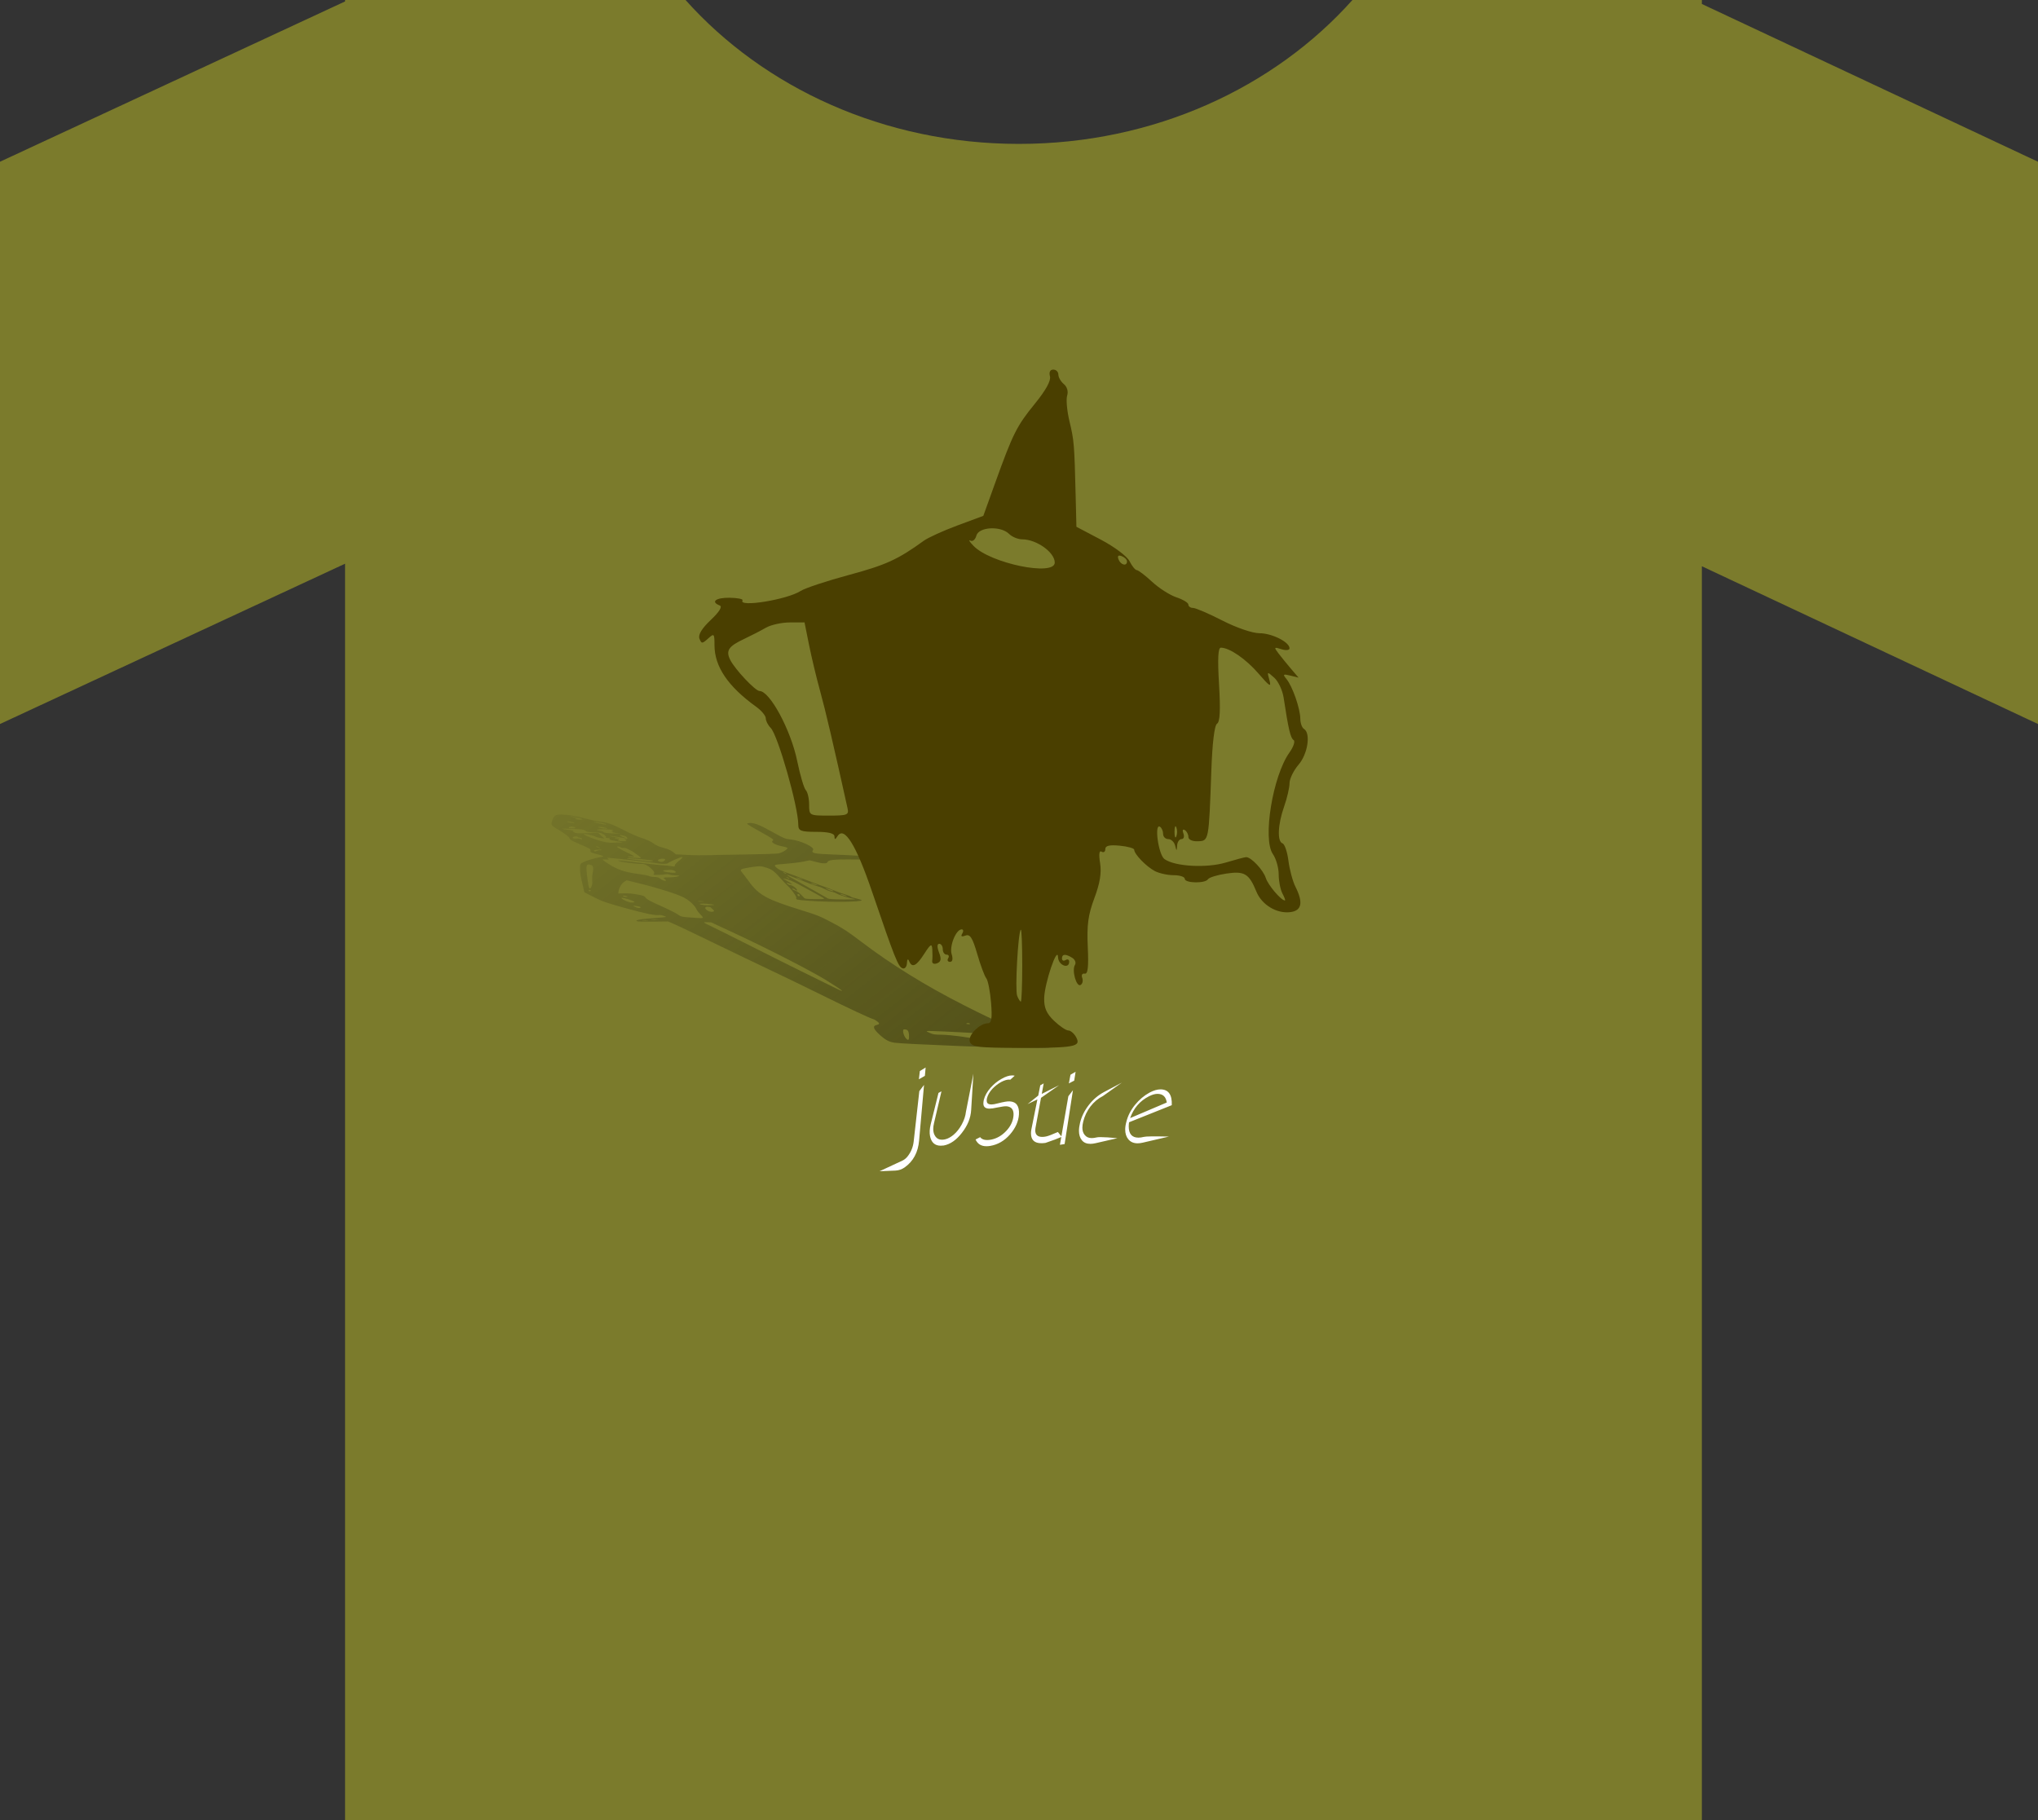 <?xml version="1.0" encoding="UTF-8" standalone="no"?>
<!-- Created with Inkscape (http://www.inkscape.org/) -->
<svg
    xmlns:inkscape="http://www.inkscape.org/namespaces/inkscape"
    xmlns:rdf="http://www.w3.org/1999/02/22-rdf-syntax-ns#"
    xmlns="http://www.w3.org/2000/svg"
    xmlns:sodipodi="http://sodipodi.sourceforge.net/DTD/sodipodi-0.dtd"
    xmlns:cc="http://creativecommons.org/ns#"
    xmlns:xlink="http://www.w3.org/1999/xlink"
    xmlns:dc="http://purl.org/dc/elements/1.1/"
    xmlns:svg="http://www.w3.org/2000/svg"
    xmlns:ns1="http://sozi.baierouge.fr"
    id="svg2"
    sodipodi:docname="2005_iraq_justice.svgz"
    viewBox="0 0 565.8 505.39"
    sodipodi:version="0.32"
    version="1.1"
    inkscape:version="0.48.1 r9760"
    inkscape:label="Pozadí"
  >
  <rect x="0" y="0" width="565.8" height="505.39" fill="#333333" stroke="none"/>
  <defs
      id="defs3"
    >
    <linearGradient
        id="linearGradient3179"
        y2="186.33"
        gradientUnits="userSpaceOnUse"
        x2="907.43"
        gradientTransform="matrix(1.066 0 0 .693 -82.169 89.51)"
        y1="444.64"
        x1="1220.9"
        inkscape:collect="always"
      >
      <stop
          id="stop14440"
          style="stop-color:#4a3f00"
          offset="0"
      />
      <stop
          id="stop14442"
          style="stop-color:#000000;stop-opacity:0"
          offset="1"
      />
    </linearGradient
    >
  </defs
  >
  <sodipodi:namedview
      id="base"
      bordercolor="#666666"
      inkscape:pageshadow="2"
      inkscape:window-y="25"
      fit-margin-left="0"
      pagecolor="#ffffff"
      inkscape:window-height="721"
      inkscape:window-maximized="0"
      inkscape:zoom="0.55152583"
      inkscape:window-x="7"
      showgrid="false"
      borderopacity="1.0"
      inkscape:current-layer="layer1"
      inkscape:cx="-268.77118"
      inkscape:cy="275.36013"
      fit-margin-top="0"
      fit-margin-right="0"
      fit-margin-bottom="0"
      inkscape:window-width="1268"
      inkscape:pageopacity="0.0"
      inkscape:document-units="px"
  />
  <g
      id="layer1"
      inkscape:label="Vrstva 1"
      inkscape:groupmode="layer"
      transform="translate(-759.03 1.121)"
    >
    <path
        id="path1358"
        style="fill-rule:evenodd;fill:#7b7b2c"
        d="m854.83-1.121v0.397l-95.807 44.516v156.13l95.807-44.516v348.86h376.68v-348.15l93.32 43.808v-156.13l-93.32-43.808v-1.105h-3.868-93.142c-21.72 24.325-55.095 39.957-92.572 39.957s-70.853-15.633-92.572-39.957h-93.142z"
        inkscape:export-ydpi="104.99"
        sodipodi:nodetypes="ccccccccccccccsccc"
        inkscape:export-filename="/home/dan/usr/arts/2005_iraq_justice.png"
        inkscape:connector-curvature="0"
        inkscape:export-xdpi="104.99"
    />
    <g
        id="g3174"
        inkscape:export-ydpi="104.99"
        inkscape:export-xdpi="104.99"
        inkscape:export-filename="/home/dan/usr/arts/2005_iraq_justice.png"
        transform="matrix(.991 0 0 .991 12.819 -2.113)"
      >
      <path
          id="path1364"
          style="fill:url(#linearGradient3179)"
          inkscape:connector-curvature="0"
          d="m1023 294.15c-11.46-0.46-18.056-0.793-19.346-0.975-1.619-0.228-2.635-0.771-4.295-2.293-1.753-1.609-1.98-2.435-0.742-2.697 0.74-0.157 0.833-0.418 0.304-0.851-0.42-0.344-0.992-0.688-1.272-0.765-1.004-0.275-6.951-3.056-14.392-6.731-4.168-2.058-9.197-4.505-11.174-5.438-3.568-1.682-16.919-8.095-24.692-11.86-2.227-1.079-4.766-2.274-5.641-2.656l-1.592-0.695-4.217 0.052c-2.406 0.03-4.341-0.017-4.505-0.108-0.599-0.332 0.729-0.593 4.295-0.844 2.025-0.142 3.737-0.297 3.804-0.344 0.213-0.15-1.585-0.67-1.957-0.566-0.83 0.232-4.339-0.499-9.822-2.046-5.341-1.507-6.011-1.744-8.431-2.976l-2.628-1.339-0.842-3.694c-0.463-2.032-0.516-3.991-0.117-4.354 0.636-0.58 3.54-1.518 5.743-1.855 0.93-0.142 0.679-0.287-1.443-0.832-1.559-0.401-1.671-0.466-1.639-0.95 0.03-0.468-0.253-0.64-2.82-1.72-2.469-1.038-2.882-1.28-3.067-1.794-0.122-0.341-1.29-1.238-2.735-2.102-2.409-1.44-2.505-1.556-2.151-2.625 0.52-1.572 0.967-1.888 2.637-1.864 1.887 0.028 4.249 0.432 7.125 1.219 1.266 0.347 2.883 0.687 3.595 0.756 2.048 0.2 3.647 0.767 6.793 2.411 1.725 0.901 3.815 1.818 5.077 2.227 1.507 0.488 2.454 0.926 3.187 1.474 0.782 0.584 1.486 0.897 2.816 1.251 1.283 0.341 2.012 0.658 2.639 1.148l0.866 0.677 3.344 0.169c1.839 0.093 4.106 0.131 5.037 0.084 0.932-0.047 5.693-0.141 10.581-0.209 4.888-0.068 9.283-0.206 9.765-0.307 1.22-0.254 2.87-1.351 2.414-1.603-0.207-0.115-0.934-0.314-1.617-0.442-1.76-0.331-3.082-1.146-2.442-1.506 0.489-0.275 0.136-0.531-3.537-2.567-3.473-1.925-3.974-2.277-3.367-2.36 1.546-0.212 2.829 0.244 6.637 2.355 3.58 1.985 3.686 2.029 5.323 2.21 2.857 0.317 6.809 2.179 6.262 2.951-0.619 0.874 0.239 1.077 5.319 1.258 4.843 0.173 9.998 0.48 11.875 0.707 0.634 0.077 2.628 0.614 4.432 1.194 2.983 0.959 3.323 1.113 3.758 1.711 0.502 0.689 2.664 1.79 4.259 2.168 0.515 0.122 0.925 0.304 0.909 0.405-0.015 0.1 0.821 0.439 1.857 0.753 1.037 0.314 2.161 0.724 2.498 0.91 0.337 0.187 1.178 0.506 1.87 0.708 1.178 0.345 3.083 1.113 4.46 1.798 0.331 0.164 0.73 0.263 0.887 0.219 0.157-0.044 0.627 0.105 1.044 0.331s1.823 0.737 3.124 1.137c1.301 0.399 2.476 0.783 2.61 0.851 0.496 0.254-3.435 0.432-8.068 0.364-4.928-0.072-9.418-0.374-9.952-0.67-0.168-0.093-0.064-0.166 0.23-0.161 0.295 0.004 0.166-0.289-0.286-0.653-0.452-0.363-0.756-0.752-0.675-0.863 0.081-0.112-0.287-0.489-0.817-0.839-0.53-0.35-0.891-0.73-0.801-0.844 0.09-0.115-0.237-0.428-0.725-0.696-0.488-0.268-0.781-0.614-0.649-0.768 0.131-0.154-0.189-0.475-0.713-0.712-0.523-0.237-0.919-0.602-0.88-0.81 0.04-0.208-0.284-0.602-0.719-0.875-0.435-0.273-0.807-0.638-0.827-0.811-0.024-0.204-0.611-0.53-1.659-0.922-0.892-0.334-2.074-0.857-2.626-1.163-1.193-0.661-2.968-1.028-5.034-1.041-0.827-0.005-3-0.02-4.827-0.034-4.05-0.03-5.658 0.167-5.807 0.711-0.144 0.523-1.297 0.509-3.365-0.041l-1.619-0.431-1.795 0.367c-0.987 0.202-3.265 0.483-5.062 0.624-3.183 0.25-3.25 0.274-2.588 0.955 0.374 0.384 1.179 0.868 1.791 1.076 1.077 0.365 4.836 1.778 8.66 3.254 1.024 0.395 2.56 0.963 3.414 1.26 0.853 0.298 2.101 0.775 2.771 1.06 0.671 0.285 1.917 0.726 2.768 0.979 0.852 0.253 1.538 0.529 1.525 0.613-0.013 0.084 0.675 0.309 1.529 0.499 0.854 0.191 1.541 0.42 1.527 0.509-0.076 0.495-8.87 0.583-14.796 0.148-3.443-0.253-3.681-0.309-3.516-0.82 0.116-0.357-1.323-2.359-2.446-3.403-0.363-0.338-1.045-1.048-1.513-1.579-2.166-2.449-2.736-2.908-4.252-3.421-1.281-0.434-1.667-0.49-2.802-0.404-0.723 0.055-2.124 0.261-3.112 0.458-1.447 0.289-1.682 0.493-1.208 1.049 0.324 0.38 1.265 1.622 2.092 2.761 2.737 3.769 5.032 5.017 14.76 8.024 4.394 1.358 4.94 1.579 8.435 3.409 2.974 1.557 4.637 2.644 8.149 5.322 8.413 6.417 18.155 12.446 28.93 17.904 10.402 5.269 12.286 5.979 16.546 6.237 2.85 0.173 5.906 0.925 10.826 2.663 3.364 1.189 3.857 1.469 2.555 1.45-0.397-0.006-0.881 0.134-1.076 0.311-0.195 0.177-1.502 0.547-2.904 0.822-2.547 0.5-2.555 0.5-11.503 0.346-4.925-0.085-11.473-0.256-14.551-0.379zm7.575-2.014c-0.88-0.757-1.837-1.427-2.127-1.488-0.585-0.123-11.794-0.708-14.537-0.758-1.603-0.029-1.647 0.009-0.564 0.49 1.088 0.483 1.351 0.524 3.58 0.557 2.325 0.034 8.309 0.817 8.946 1.17 0.144 0.08 1.061 0.258 2.038 0.396 0.976 0.138 2.292 0.452 2.924 0.698 0.631 0.246 1.191 0.417 1.244 0.38 0.053-0.037-0.624-0.687-1.504-1.444zm-22.928-1.025c-0.08-1.316-0.372-1.67-1.39-1.685-0.564-0.008-0.186 1.729 0.556 2.559 0.637 0.712 0.912 0.423 0.834-0.874zm21.208-1.593c-0.066-0.037-0.688-0.174-1.381-0.304-1.053-0.198-1.115-0.188-0.38 0.06 0.751 0.253 2.12 0.443 1.761 0.244zm-4.223-1.736c-0.187-0.103-0.503-0.142-0.703-0.086-0.2 0.056-0.3 0.137-0.222 0.18 0.078 0.043 0.394 0.082 0.703 0.086 0.309 0.005 0.408-0.076 0.222-0.18zm-40.403-12.253c-4.24-2.602-16.141-8.701-25.184-12.905-3.696-1.718-6.758-3.144-6.805-3.169-0.047-0.025-0.625-0.052-1.285-0.062-1.136-0.017-1.074 0.042 1.162 1.098 1.299 0.614 6.486 3.199 11.528 5.745 5.041 2.546 11.294 5.673 13.895 6.947 2.601 1.274 6.346 3.119 8.323 4.099 2.998 1.486 3.448 1.665 2.712 1.077-0.485-0.388-2.441-1.661-4.345-2.83zm-49.863-16.666c-0.475-0.055-1.106-0.064-1.403-0.021-0.297 0.044 0.092 0.088 0.863 0.1 0.772 0.011 1.014-0.024 0.54-0.079zm2.746-0.138c-0.627-0.053-1.379-0.061-1.671-0.018-0.293 0.043 0.221 0.086 1.14 0.096 0.92 0.01 1.159-0.025 0.531-0.078zm12.186-1.389c-0.501-0.498-1.044-1.202-1.206-1.565-0.472-1.056-1.836-2.351-3.384-3.213-1.685-0.938-7.197-2.701-12.586-4.025l-3.565-0.876-0.644 0.378c-0.715 0.42-1.533 1.765-1.644 2.705l-0.072 0.612 1.697-0.041c1.121-0.027 2.351 0.081 3.627 0.317 1.747 0.324 1.974 0.414 2.396 0.957 0.354 0.456 1.337 0.987 4.09 2.209 1.993 0.885 4.121 1.944 4.729 2.353 1.184 0.796 0.848 0.73 5.324 1.052 2.084 0.15 2.187 0.078 1.24-0.863zm3.583-1.33c-0.298-0.266-0.626-0.582-0.727-0.702-0.102-0.12-0.561-0.224-1.023-0.231-0.825-0.012-0.728 0.64 0.17 1.138 0.829 0.46 2.135 0.291 1.579-0.204zm-21.258-1.077c-1.346-0.284-1.618-0.093-0.435 0.306 0.698 0.236 0.983 0.262 1.197 0.111 0.214-0.151 0.033-0.25-0.762-0.418zm21.286-0.352c0.373 0.004 0.16-0.072-0.501-0.178-1.466-0.235-3.781-0.278-3.394-0.064 0.383 0.213 1.855 0.38 2.632 0.299 0.337-0.035 0.906-0.061 1.263-0.057zm-22.186-0.851c0.037-0.24-3.113-1.269-3.529-1.153-0.557 0.156 1.791 1.311 2.692 1.324 0.445 0.006 0.821-0.07 0.837-0.171zm19.209-0.169c-0.475-0.055-1.106-0.064-1.403-0.021-0.297 0.044 0.091 0.088 0.863 0.1 0.772 0.011 1.015-0.024 0.54-0.079zm-21.251-1.406c-0.176-0.098-0.573-0.181-0.881-0.186-0.309-0.005-0.417 0.072-0.241 0.169 0.176 0.098 0.573 0.181 0.882 0.186 0.309 0.005 0.417-0.072 0.241-0.169zm54.734 0.324c-0.807-0.476-3.102-1.737-6.991-3.841-1.174-0.635-2.408-1.145-3.153-1.302-1.044-0.22-1.107-0.199-0.43 0.145 0.436 0.221 1.162 0.641 1.612 0.933 0.685 0.444 0.647 0.473-0.232 0.179-1.003-0.336-1.034-0.334-0.67 0.034 0.21 0.212 0.604 0.389 0.876 0.393 0.573 0.008 1.909 1.029 1.847 1.41-0.032 0.194-0.155 0.16-0.496-0.137-0.269-0.234-0.601-0.355-0.813-0.296-0.197 0.055 0.085 0.273 0.627 0.485 0.899 0.351 1.667 0.95 2.57 2.007 0.319 0.373 0.491 0.396 3.208 0.436 2.745 0.04 2.835 0.021 2.046-0.446zm9.11 0.454c-1.582-0.263-4.234-1.054-5.046-1.504-0.479-0.266-1.212-0.536-1.63-0.601-0.417-0.065-1.226-0.377-1.797-0.694-0.571-0.317-1.413-0.655-1.871-0.752-0.797-0.169-3.045-1.006-6.644-2.473-2.765-1.128-2.686-0.944 0.299 0.697 1.562 0.858 4.149 2.319 5.748 3.246 1.599 0.927 3.108 1.788 3.355 1.914 0.327 0.167 1.505 0.236 4.363 0.255 2.154 0.014 3.604-0.025 3.223-0.089zm25.873-0.462c-0.44-0.268-1.251-0.766-1.803-1.107-6.119-3.78-7.881-4.78-8.628-4.896-0.527-0.082-0.486-0.006 0.112 0.21 0.514 0.186 0.972 0.561 1.017 0.834 0.046 0.273 0.471 0.712 0.946 0.975 0.475 0.263 0.788 0.622 0.696 0.798-0.092 0.176 0.216 0.467 0.686 0.648 0.469 0.181 0.801 0.52 0.736 0.753-0.064 0.234 0.137 0.567 0.447 0.742 0.31 0.174 0.514 0.433 0.454 0.575-0.083 0.197-0.207 0.154-0.523-0.181-0.234-0.249-0.51-0.377-0.636-0.297-0.123 0.078 0.269 0.414 0.871 0.748 1.091 0.605 1.099 0.606 3.759 0.645 2.515 0.037 2.621 0.011 1.867-0.448zm7.287-0.019c-0.749-0.341-1.91-0.781-2.579-0.977-0.669-0.196-1.48-0.502-1.802-0.679-0.322-0.177-1.268-0.527-2.103-0.777-0.835-0.25-2-0.692-2.589-0.981-0.59-0.29-1.466-0.61-1.948-0.712-0.482-0.102-1.196-0.362-1.587-0.579-0.391-0.217-1.092-0.523-1.558-0.68-1.895-0.64-1.585-0.22 0.862 1.166 2.188 1.239 6.568 3.898 7.151 4.341 0.45 0.343 1.015 0.404 4.151 0.45l3.364 0.049-1.362-0.621zm-48.915-0.892c-0.176-0.098-0.349-0.061-0.384 0.081-0.035 0.142 0.081 0.338 0.257 0.436 0.176 0.098 0.349 0.061 0.384-0.081 0.035-0.142-0.081-0.338-0.257-0.436zm12.668 0.168c-0.497-0.168-0.957-0.267-1.024-0.22-0.066 0.047 0.286 0.222 0.783 0.39 0.496 0.168 0.957 0.267 1.023 0.22 0.066-0.047-0.286-0.222-0.783-0.39zm-71.213-1.373c-0.271-0.057-0.407 0.037-0.302 0.209 0.152 0.249 0.253 0.27 0.493 0.104 0.166-0.115 0.08-0.256-0.191-0.313zm0.684-2.579c-0.079-0.667 0.014-1.862 0.206-2.656 0.193-0.794 0.003-1.56-0.42-1.703-1.567-0.529-1.66-0.18-1.099 4.152 0.159 1.23 0.376 2.284 0.481 2.342 0.464 0.253 0.963-1.027 0.832-2.134zm66.209 2.314c-1.068-0.301-1.107-0.298-0.506 0.044 0.723 0.411 2.013 0.742 1.799 0.462-0.075-0.099-0.657-0.326-1.293-0.505zm26.07 0.158c-0.191-0.193-0.546-0.354-0.79-0.357-0.244-0.004-0.287 0.151-0.096 0.344s0.547 0.354 0.79 0.357c0.244 0.004 0.287-0.151 0.096-0.344zm-30-1.58c-0.497-0.168-0.958-0.267-1.024-0.22-0.066 0.047 0.286 0.222 0.783 0.39 0.497 0.168 0.957 0.267 1.024 0.22 0.066-0.047-0.286-0.222-0.783-0.39zm28.371-0.14c-0.226-0.128-0.574-0.187-0.774-0.131-0.2 0.056-0.043 0.277 0.347 0.491 0.577 0.316 0.722 0.341 0.774 0.131 0.035-0.142-0.121-0.363-0.347-0.491zm-32.376-1.377c-0.524-0.202-1.007-0.329-1.072-0.283-0.13 0.092 1.38 0.64 1.779 0.646 0.135 0.002-0.183-0.161-0.707-0.363zm-3.726-0.347c-0.293-0.062-0.237 0.041 0.125 0.229 0.4 0.207 0.609 0.251 0.533 0.112-0.069-0.126-0.365-0.279-0.658-0.341zm34.502 0.231c-0.578-0.316-0.722-0.341-0.774-0.131-0.083 0.339 0.659 0.751 1.121 0.622 0.2-0.056 0.044-0.277-0.347-0.491zm-35.381-1.627c-0.293-0.062-0.236 0.041 0.126 0.229 0.4 0.207 0.609 0.251 0.533 0.112-0.069-0.126-0.365-0.279-0.658-0.341zm34.36 0.299c-0.512-0.284-1.053-0.482-1.203-0.44-0.456 0.127 1.328 0.944 2.086 0.955 0.026 0-0.372-0.231-0.884-0.515zm-94.144-15.997c0.178 0.102 0.805 0.287 1.387 0.409 0.823 0.173 0.914 0.224 0.391 0.216-0.37-0.005-0.523 0.07-0.346 0.168 0.377 0.209 1.917 0.261 1.947 0.066 0.011-0.074-0.808-0.339-1.83-0.589-1.022-0.25-1.726-0.374-1.548-0.271zm6.461 1.575c-0.079 0.042 0.448 0.199 1.597 0.45 1.385 0.303 2.103 0.393 1.999 0.256-0.089-0.118-0.817-0.323-1.617-0.461-1.223-0.212-1.9-0.287-1.979-0.245zm-6.968-0.086c-0.219-0.017-0.382-0.008-0.431 0.026-0.098 0.069 0.322 0.201 0.924 0.295 1.418 0.22 1.608 0.074 0.276-0.207-0.283-0.06-0.55-0.097-0.769-0.114zm0.801 1.363c-0.271-0.004-0.592 0.108-0.712 0.249-0.182 0.214-0.024 0.259 0.972 0.274 0.685 0.01 0.988-0.096 0.712-0.249-0.264-0.147-0.701-0.27-0.972-0.274zm7.997 0.117c-0.972-0.014-0.486 0.28 0.681 0.415 1.525 0.176 1.726 0.144 0.905-0.133-0.442-0.149-1.155-0.276-1.585-0.283zm-9.75 0.511c-1.395-0.008-1.045 0.135 1.169 0.374 1.026 0.11 1.554 0.199 1.182 0.201-0.372 0.002-0.366 0.176 0.009 0.384 0.643 0.356 0.863 0.375 3.785 0.309l3.094-0.074 0.703 0.664c0.396 0.366 0.841 0.728 0.96 0.798 0.468 0.275-1.873-0.12-2.382-0.402-0.566-0.314-2.343-0.742-3.118-0.753-0.741-0.011 1.005 0.824 3.309 1.589 2.095 0.695 3.632 0.962 4.922 0.845 0.344-0.031 1.158-0.048 1.791-0.039 1.052 0.015 0.953-0.022-1.031-0.383-1.721-0.313-2.141-0.445-1.98-0.634 0.156-0.183 0.059-0.237-0.475-0.245-0.499-0.007-0.664-0.075-0.533-0.229 0.101-0.119-0.163-0.453-0.59-0.744-0.707-0.482-0.932-0.531-2.717-0.607-1.625-0.069-2.044-0.148-2.485-0.469-0.473-0.344-0.857-0.401-3.642-0.523-0.848-0.037-1.507-0.059-1.972-0.061zm10.821 0.196c-2.114-0.031-2.552 0.161-0.928 0.413 0.399 0.062 0.805 0.225 0.886 0.359 0.103 0.172 0.723 0.269 2.131 0.339 1.1 0.055 2.16 0.117 2.337 0.131 0.177 0.015-0.379-0.098-1.237-0.25-0.858-0.152-1.242-0.272-0.857-0.267 0.386 0.006 0.398-0.072 0.031-0.172-0.367-0.101-0.402-0.179-0.075-0.174 0.327 0.005 0.452-0.071 0.276-0.169-0.176-0.098-1.331-0.192-2.565-0.21zm4.92 1.639c-0.649-0.092-0.633 0.094 0.287 0.453l1.246 0.483-2.492-0.425c-2.568-0.438-3.135-0.368-0.629 0.077 1.32 0.235 1.338 0.25 0.3 0.242-0.835-0.006-0.86 0.032-0.078 0.156 0.723 0.114 0.921 0.201 0.641 0.28-0.7 0.196 0.203 0.471 1.41 0.431 0.731-0.024 0.914-0.154 0.514-0.349-0.349-0.17-0.367-0.27-0.059-0.222 0.824 0.128 0.588-0.699-0.266-0.933-0.355-0.097-0.658-0.16-0.874-0.191zm-12.729 0.327c-0.269 0.007-0.6 0.07-0.77 0.189-0.404 0.284 0.168 0.543 0.956 0.435 0.362-0.05 0.833 0.01 1.052 0.129 0.251 0.136 0.419 0.121 0.453-0.042 0.034-0.165-0.173-0.284-0.591-0.327-0.36-0.037-0.659-0.139-0.646-0.226 0.018-0.115-0.186-0.165-0.456-0.158zm11.962 2.855c-0.164-0.03-0.325-0.035-0.446-0.001-0.283 0.079 0.47 0.547 2.432 1.5 2.734 1.328 2.797 1.382 1.55 1.276-0.715-0.061-1.137-0.024-0.952 0.078 0.185 0.102 0.962 0.227 1.734 0.279 0.771 0.052 1.592 0.108 1.828 0.124 0.237 0.016-0.097-0.344-0.735-0.805-1.326-0.959-1.402-1.016-2.712-1.693-0.549-0.284-1.126-0.455-1.332-0.398-0.2 0.056-0.597-0.028-0.882-0.186-0.152-0.084-0.321-0.144-0.486-0.175zm-6.364-0.082c0.021 0.04 0.143 0.126 0.363 0.248 0.441 0.244 0.746 0.346 0.681 0.226-0.064-0.12-0.425-0.32-0.801-0.444-0.188-0.062-0.264-0.07-0.243-0.031zm1.358 0.971c-0.198-0.013-0.496-0.013-0.839-0.001-0.687 0.023-1.153 0.159-1.041 0.304 0.182 0.233 0.258 0.234 0.737 0.011 0.296-0.138 0.691-0.227 0.882-0.192 0.191 0.035 0.417 0.011 0.504-0.052 0.043-0.032-0.045-0.055-0.243-0.068zm22.816 2.046c-0.484-0.007-3.212 1.169-3.978 1.714-0.437 0.311-2.116 0.256-4.261-0.138-0.971-0.178-11.817-1.351-12.599-1.362-0.234-0.003-0.195 0.119 0.089 0.277 0.354 0.196 0.125 0.256-0.727 0.184-1.104-0.094-1.067 0.016 0.381 0.978 2.831 1.881 4.84 2.585 8.865 3.107 1.368 0.177 2.691 0.432 2.935 0.567 0.244 0.135 0.904 0.256 1.468 0.265 0.82 0.012 1.179 0.121 1.75 0.544 0.406 0.301 0.96 0.533 1.294 0.538 0.323 0.005 0.278-0.21-0.109-0.477-0.593-0.41-0.441-0.485 1.034-0.487 0.961-0.001 2.088-0.121 2.509-0.266 0.761-0.263 0.773-0.264-0.423-0.282-0.66-0.01-1.473-0.115-1.801-0.232-0.389-0.138-0.788-0.162-1.125-0.065-0.285 0.082-1.207 0.151-2.045 0.154-1.378 0.004-1.485-0.019-1.207-0.272 0.663-0.601-1.977-2.877-3.256-2.809-1.05 0.056-5.467-0.462-6.277-0.735-1.095-0.369-0.668-0.337 5.632 0.434 3.08 0.377 6.116 0.693 6.75 0.704 0.635 0.01 1.595 0.113 2.132 0.226 0.714 0.15 0.955 0.096 0.898-0.203-0.043-0.225 0.513-0.845 1.23-1.382 0.717-0.536 1.098-0.978 0.842-0.982zm-14.933 0.317c-0.59-0.028-0.642 0.013-0.464 0.112 0.14 0.077 1.566 0.289 3.166 0.468 3.536 0.395 3.382 0.386 4.006 0.204 0.369-0.107-0.452-0.234-3-0.471-1.994-0.185-3.118-0.286-3.707-0.314zm9.092 0.165c-0.783 0.094-1.35 0.507-0.67 0.736 0.714 0.241 0.95 0.213 1.468-0.151 0.339-0.238 0.344-0.488 0.021-0.556-0.269-0.057-0.558-0.06-0.819-0.028zm2.108 3.138c-1.919 0.04-2.18 0.315-0.57 0.602 1.897 0.339 2.957 0.229 2.323-0.236-0.438-0.322-0.759-0.387-1.753-0.366z"
      />
      <path
          id="path1368"
          style="fill:#ffffff"
          inkscape:connector-curvature="0"
          d="m1012.3 300.12-0.209 2.334-1.676 0.958 0.269-2.304 1.616-0.988m-1.766 6.614 1.317-1.736-1.377 15.562c-0.279 3.312-1.626 5.826-4.04 7.542-0.798 0.559-1.666 0.858-2.604 0.898l-4.429 0.18 4.758-2.215c0.539-0.239 1.097-0.499 1.676-0.778 0.559-0.279 1.038-0.678 1.437-1.197 0.938-1.197 1.496-2.564 1.676-4.1l1.586-14.156m15.15-4.878-0.628 10.145c-0.12 2.235-0.988 4.379-2.604 6.434-1.536 1.995-3.222 3.172-5.058 3.531-0.299 0.04-0.589 0.06-0.868 0.06-1.636 0-2.634-0.898-2.993-2.693-0.179-0.938-0.12-2.025 0.18-3.262l2.185-8.829 0.838-0.449-2.095 8.948c-0.14 0.579-0.209 1.117-0.209 1.616 0 0.818 0.2 1.506 0.599 2.065 0.419 0.618 1.028 0.928 1.825 0.928 1.077 0 2.165-0.459 3.262-1.377 0.878-0.738 1.646-1.706 2.304-2.903 0.658-1.217 1.047-2.394 1.167-3.531l2.095-10.684m11.561 0.569-1.227 1.107c-0.12-0.02-0.239-0.03-0.359-0.03-0.599 0-1.337 0.229-2.215 0.688-0.918 0.519-1.736 1.157-2.454 1.915-0.798 0.878-1.307 1.776-1.526 2.693-0.08 0.399-0.08 0.728 0 0.988 0.14 0.479 0.589 0.708 1.347 0.688 0.359 0 0.958-0.11 1.796-0.329 1.556-0.399 2.634-0.579 3.232-0.539 1.875 0.1 2.743 1.317 2.604 3.651-0.12 1.955-0.958 3.831-2.514 5.626-1.556 1.776-3.402 2.843-5.537 3.202-0.379 0.06-0.728 0.09-1.048 0.09-1.476 0-2.494-0.628-3.053-1.885l1.287-0.658c0.399 0.539 1.047 0.808 1.945 0.808 0.359 0 0.748-0.04 1.167-0.12 1.556-0.319 2.943-1.117 4.16-2.394 1.237-1.297 1.925-2.723 2.065-4.28 0.14-1.636-0.499-2.524-1.915-2.663-0.459-0.04-1.367 0.08-2.723 0.359-0.858 0.2-1.556 0.299-2.095 0.299-1.137 0-1.706-0.479-1.706-1.437 0-0.299 0.04-0.638 0.12-1.018 0.299-1.177 0.938-2.314 1.915-3.412 0.878-0.998 1.885-1.816 3.023-2.454 1.137-0.658 2.145-0.988 3.023-0.988 0.239 0 0.469 0.03 0.688 0.09m7.587 5.088 4.848-2.424c-1.676 1.177-3.362 2.354-5.058 3.531l-1.556 8.469c-0.04 0.219-0.06 0.429-0.06 0.628 0 1.237 0.658 1.855 1.975 1.855 0.299 0 0.648-0.04 1.048-0.12 0.599-0.12 1.706-0.539 3.322-1.257l1.077 1.347c-1.077 0.479-2.594 1.047-4.549 1.706-0.419 0.06-0.808 0.09-1.167 0.09-1.935 0-2.903-0.928-2.903-2.783 0-0.359 0.04-0.738 0.12-1.137l1.676-8.35-2.753 1.317 2.993-2.394 0.569-2.873 0.958-0.539-0.539 2.933m9.479-6.195-0.389 2.484-1.496 0.778 0.449-2.424 1.437-0.838m-0.748 5.177-2.334 15.083-1.317 0.209 2.364-13.617 1.287-1.676m13.686-2.125-5.267 3.741c-1.377 0.698-2.554 1.686-3.531 2.963-0.958 1.277-1.626 2.674-2.005 4.19-0.16 0.638-0.239 1.207-0.239 1.706 0 0.858 0.22 1.546 0.658 2.065 0.459 0.579 1.107 0.868 1.945 0.868 0.419 0 0.878-0.06 1.377-0.18 0.2-0.06 0.569-0.09 1.107-0.09 1.077 0 2.654 0.1 4.729 0.299l-6.135 1.407c-0.519 0.12-0.998 0.18-1.437 0.18-1.057 0-1.855-0.339-2.394-1.018-0.539-0.678-0.808-1.556-0.808-2.634 0-0.658 0.1-1.397 0.299-2.215 0.419-1.756 1.227-3.412 2.424-4.968s2.614-2.773 4.25-3.651c1.018-0.539 2.693-1.427 5.028-2.663m14.004 6.315-11.971 4.788c-0.06 0.419-0.09 0.808-0.09 1.167 0 2.095 0.908 3.142 2.723 3.142 0.439 0 0.938-0.07 1.496-0.209 0.559-0.16 2.903-0.19 7.033-0.09l-7.332 1.706c-0.519 0.12-0.998 0.18-1.437 0.18-1.117 0-1.985-0.379-2.604-1.137-0.579-0.698-0.868-1.606-0.868-2.723 0-0.658 0.11-1.387 0.329-2.185 0.419-1.676 1.217-3.242 2.394-4.699 1.197-1.476 2.564-2.634 4.1-3.471 1.137-0.599 2.155-0.898 3.053-0.898 2.235 0 3.292 1.476 3.172 4.429m-1.407-0.748c-0.22-1.616-1.087-2.424-2.604-2.424-0.698 0-1.496 0.229-2.394 0.688-2.514 1.277-4.27 3.312-5.267 6.105l10.265-4.369"
      />
      <path
          id="path1362"
          style="fill:#4a3f00"
          inkscape:connector-curvature="0"
          d="m1024.7 292.94c-0.677-1.764 2.687-5.222 5.08-5.222 0.99 0 1.204-1.453 0.849-5.776-0.26-3.177-0.863-6.25-1.339-6.83-0.476-0.58-1.617-3.649-2.536-6.82-1.315-4.539-2.016-5.632-3.297-5.141-1.083 0.416-1.383 0.229-0.896-0.559 0.402-0.651 0.326-1.184-0.169-1.184-1.593 0-3.501 4.749-2.799 6.963 0.418 1.318 0.241 2.144-0.459 2.144-0.627 0-0.858-0.455-0.514-1.012 0.344-0.557 0.143-1.012-0.446-1.012s-1.072-0.683-1.072-1.518c0-0.835-0.444-1.518-0.987-1.518-0.625 0-0.646 0.895-0.058 2.444 0.703 1.849 0.564 2.584-0.572 3.02-0.857 0.329-1.432 0.04-1.34-0.673 0.088-0.687 0.099-2.159 0.024-3.273-0.114-1.682-0.492-1.469-2.243 1.265-2.242 3.501-3.447 4.071-4.273 2.024-0.293-0.725-0.544-0.473-0.59 0.59-0.044 1.02-0.583 1.687-1.198 1.482-1.251-0.417-2.171-2.724-8.595-21.552-4.481-13.132-7.789-18.43-9.664-15.476-0.642 1.011-0.834 1.021-0.846 0.044-0.01-0.841-1.71-1.265-5.075-1.265-4.363 0-5.06-0.275-5.06-1.997 0-5.042-5.723-25.12-7.733-27.13-0.756-0.756-1.374-1.961-1.374-2.678 0-0.717-1.196-2.164-2.657-3.216-7.946-5.72-11.712-11.283-11.712-17.302 0-3.252-0.109-3.363-1.798-1.835-1.648 1.491-1.849 1.492-2.42 0.006-0.41-1.068 0.67-2.844 3.164-5.203 2.411-2.281 3.327-3.76 2.521-4.072-2.636-1.022-1.107-2.216 2.769-2.163 2.219 0.031 3.846 0.36 3.616 0.732-1.256 2.033 12.551-0.21 16.3-2.647 1.206-0.784 7.316-2.807 13.577-4.495 10.282-2.771 13.709-4.338 20.871-9.543 1.23-0.894 5.493-2.834 9.473-4.311l7.237-2.686 3.277-9.107c5.028-13.973 6.069-16.054 11.157-22.301 3.073-3.773 4.556-6.466 4.236-7.69-0.308-1.178 0.041-1.884 0.93-1.884 0.783 0 1.423 0.627 1.423 1.394 0 0.767 0.693 1.969 1.541 2.673 0.914 0.758 1.29 2.068 0.925 3.218-0.339 1.067-0.048 4.304 0.646 7.194 1.299 5.41 1.378 6.362 1.736 20.952l0.211 8.615 6.83 3.599c3.844 2.026 7.369 4.675 8.062 6.058 0.677 1.352 1.588 2.471 2.024 2.486s2.371 1.492 4.3 3.282 5.003 3.748 6.83 4.351c1.828 0.603 3.323 1.517 3.323 2.03 0 0.513 0.591 0.933 1.313 0.933s4.425 1.594 8.229 3.542c3.904 1.999 8.416 3.542 10.36 3.542 3.498 0 8.432 2.477 8.432 4.232 0 0.538-1.002 0.646-2.269 0.244-2.095-0.665-2.157-0.573-0.807 1.197 0.804 1.054 2.394 3.009 3.534 4.343l2.072 2.427-2.335-0.576c-2.01-0.496-2.155-0.36-1.043 0.98 1.668 2.01 3.849 8.283 3.869 11.127 0.01 1.219 0.471 2.498 1.027 2.842 1.948 1.204 1.068 7.016-1.519 10.024-1.391 1.617-2.529 3.95-2.529 5.185s-0.683 4.181-1.518 6.547c-1.772 5.022-1.976 9.798-0.441 10.31 0.593 0.197 1.338 2.398 1.657 4.891 0.319 2.493 1.2 5.761 1.958 7.264 2.227 4.415 1.777 6.695-1.404 7.106-3.828 0.494-8.012-2.022-9.527-5.73-2.072-5.071-3.338-5.831-8.438-5.066-2.516 0.377-4.824 1.089-5.128 1.581-0.764 1.236-6.505 1.133-6.505-0.117 0-0.557-1.396-1.012-3.102-1.012-1.706 0-4.097-0.527-5.313-1.171-2.393-1.267-5.752-4.749-5.752-5.961 0-0.413-1.821-0.925-4.048-1.137-2.894-0.276-4.048-0.001-4.048 0.965 0 0.743-0.466 1.063-1.036 0.711-0.675-0.417-0.822 0.706-0.421 3.229 0.433 2.725-0.04 5.616-1.599 9.774-1.75 4.668-2.139 7.53-1.856 13.661 0.263 5.694 0.032 7.692-0.87 7.515-0.676-0.132-0.986 0.391-0.69 1.163 0.296 0.772 0.101 1.674-0.434 2.005-1.173 0.725-2.541-4.088-1.596-5.616 0.367-0.593 0.039-1.476-0.728-1.962-1.881-1.191-2.912-1.135-2.912 0.157 0 0.589 0.455 0.79 1.012 0.446 0.557-0.344 1.012-0.143 1.012 0.446 0 2.192-3.038 1.016-3.114-1.205-0.123-3.564-3.8 7.254-3.891 11.448-0.059 2.692 0.641 4.294 2.76 6.324 1.561 1.496 3.366 2.719 4.012 2.719 0.646 0 1.635 0.86 2.197 1.912 1.419 2.652-0.371 2.981-16.099 2.964-11.16-0.013-13.138-0.255-13.684-1.677zm14.664-21.581c0-5.658-0.183-10.098-0.408-9.866-0.765 0.791-1.648 16.871-1.017 18.515 0.346 0.901 0.808 1.639 1.027 1.639 0.219 0 0.398-4.63 0.398-10.288zm72.894-20.003c-0.576-1.077-1.048-3.48-1.048-5.34s-0.734-4.431-1.631-5.711c-2.929-4.181-0.048-21.859 4.634-28.434 1.151-1.616 1.679-3.194 1.174-3.506-0.864-0.534-1.446-3.012-2.799-11.904-0.312-2.051-1.493-4.555-2.625-5.566-2.018-1.802-2.045-1.788-1.349 0.693 0.583 2.077 0.044 1.755-3.01-1.801-3.539-4.12-8.159-7.306-10.595-7.306-0.788 0-0.941 3.061-0.511 10.285 0.43 7.244 0.267 10.497-0.551 11.003-0.732 0.452-1.327 5.357-1.608 13.242-0.702 19.711-0.679 19.591-3.766 19.71-1.552 0.06-2.66-0.442-2.66-1.205 0-0.719-0.45-1.585-1-1.925-0.574-0.355-0.743 0.052-0.398 0.952 0.332 0.864 0.099 1.57-0.517 1.57-0.616 0-1.173 0.797-1.238 1.771-0.112 1.687-0.139 1.687-0.58 0-0.255-0.974-1.112-1.771-1.906-1.771s-1.444-0.656-1.444-1.458c0-0.802-0.394-1.702-0.876-2-1.662-1.027-0.439 7.817 1.252 9.053 2.864 2.094 11.82 2.593 17.241 0.96 2.732-0.823 5.281-1.496 5.664-1.496 1.401 0 4.784 3.604 5.494 5.853 0.626 1.982 4.292 6.29 5.352 6.29 0.193 0-0.121-0.881-0.697-1.957zm-29.723-18.534c-0.281-0.696-0.51-0.126-0.51 1.265s0.23 1.961 0.51 1.265c0.281-0.696 0.281-1.834 0-2.53zm-92.104-5.313c-3.984-18.024-6.195-27.474-7.694-32.887-1.002-3.618-2.394-9.424-3.093-12.902l-1.272-6.324-4.162 0.015c-2.289 0.008-5.301 0.679-6.692 1.491s-4.124 2.222-6.072 3.135c-4.411 2.066-5.206 3.289-3.856 5.93 1.365 2.669 7.018 8.656 8.174 8.656 2.89 0 8.779 10.943 10.555 19.614 0.812 3.961 1.895 7.634 2.408 8.163 0.513 0.529 0.932 2.35 0.932 4.048-0 3.069 0.031 3.086 5.609 3.086 5.083 0 5.567-0.19 5.161-2.024zm58.04-68.882c0-2.858-5.11-6.505-9.113-6.505-1.19 0-2.846-0.683-3.68-1.518-2.328-2.328-8.522-1.994-9.172 0.495-0.292 1.117-1.038 1.73-1.676 1.379-0.632-0.349-0.239 0.313 0.874 1.471 4.729 4.918 22.768 8.625 22.768 4.679zm20.238-0.325c0-0.497-0.66-1.157-1.466-1.466-0.98-0.376-1.28-0.076-0.904 0.904 0.614 1.601 2.37 2.017 2.37 0.563z"
      />
    </g
    >
  </g
  >
</svg
>
